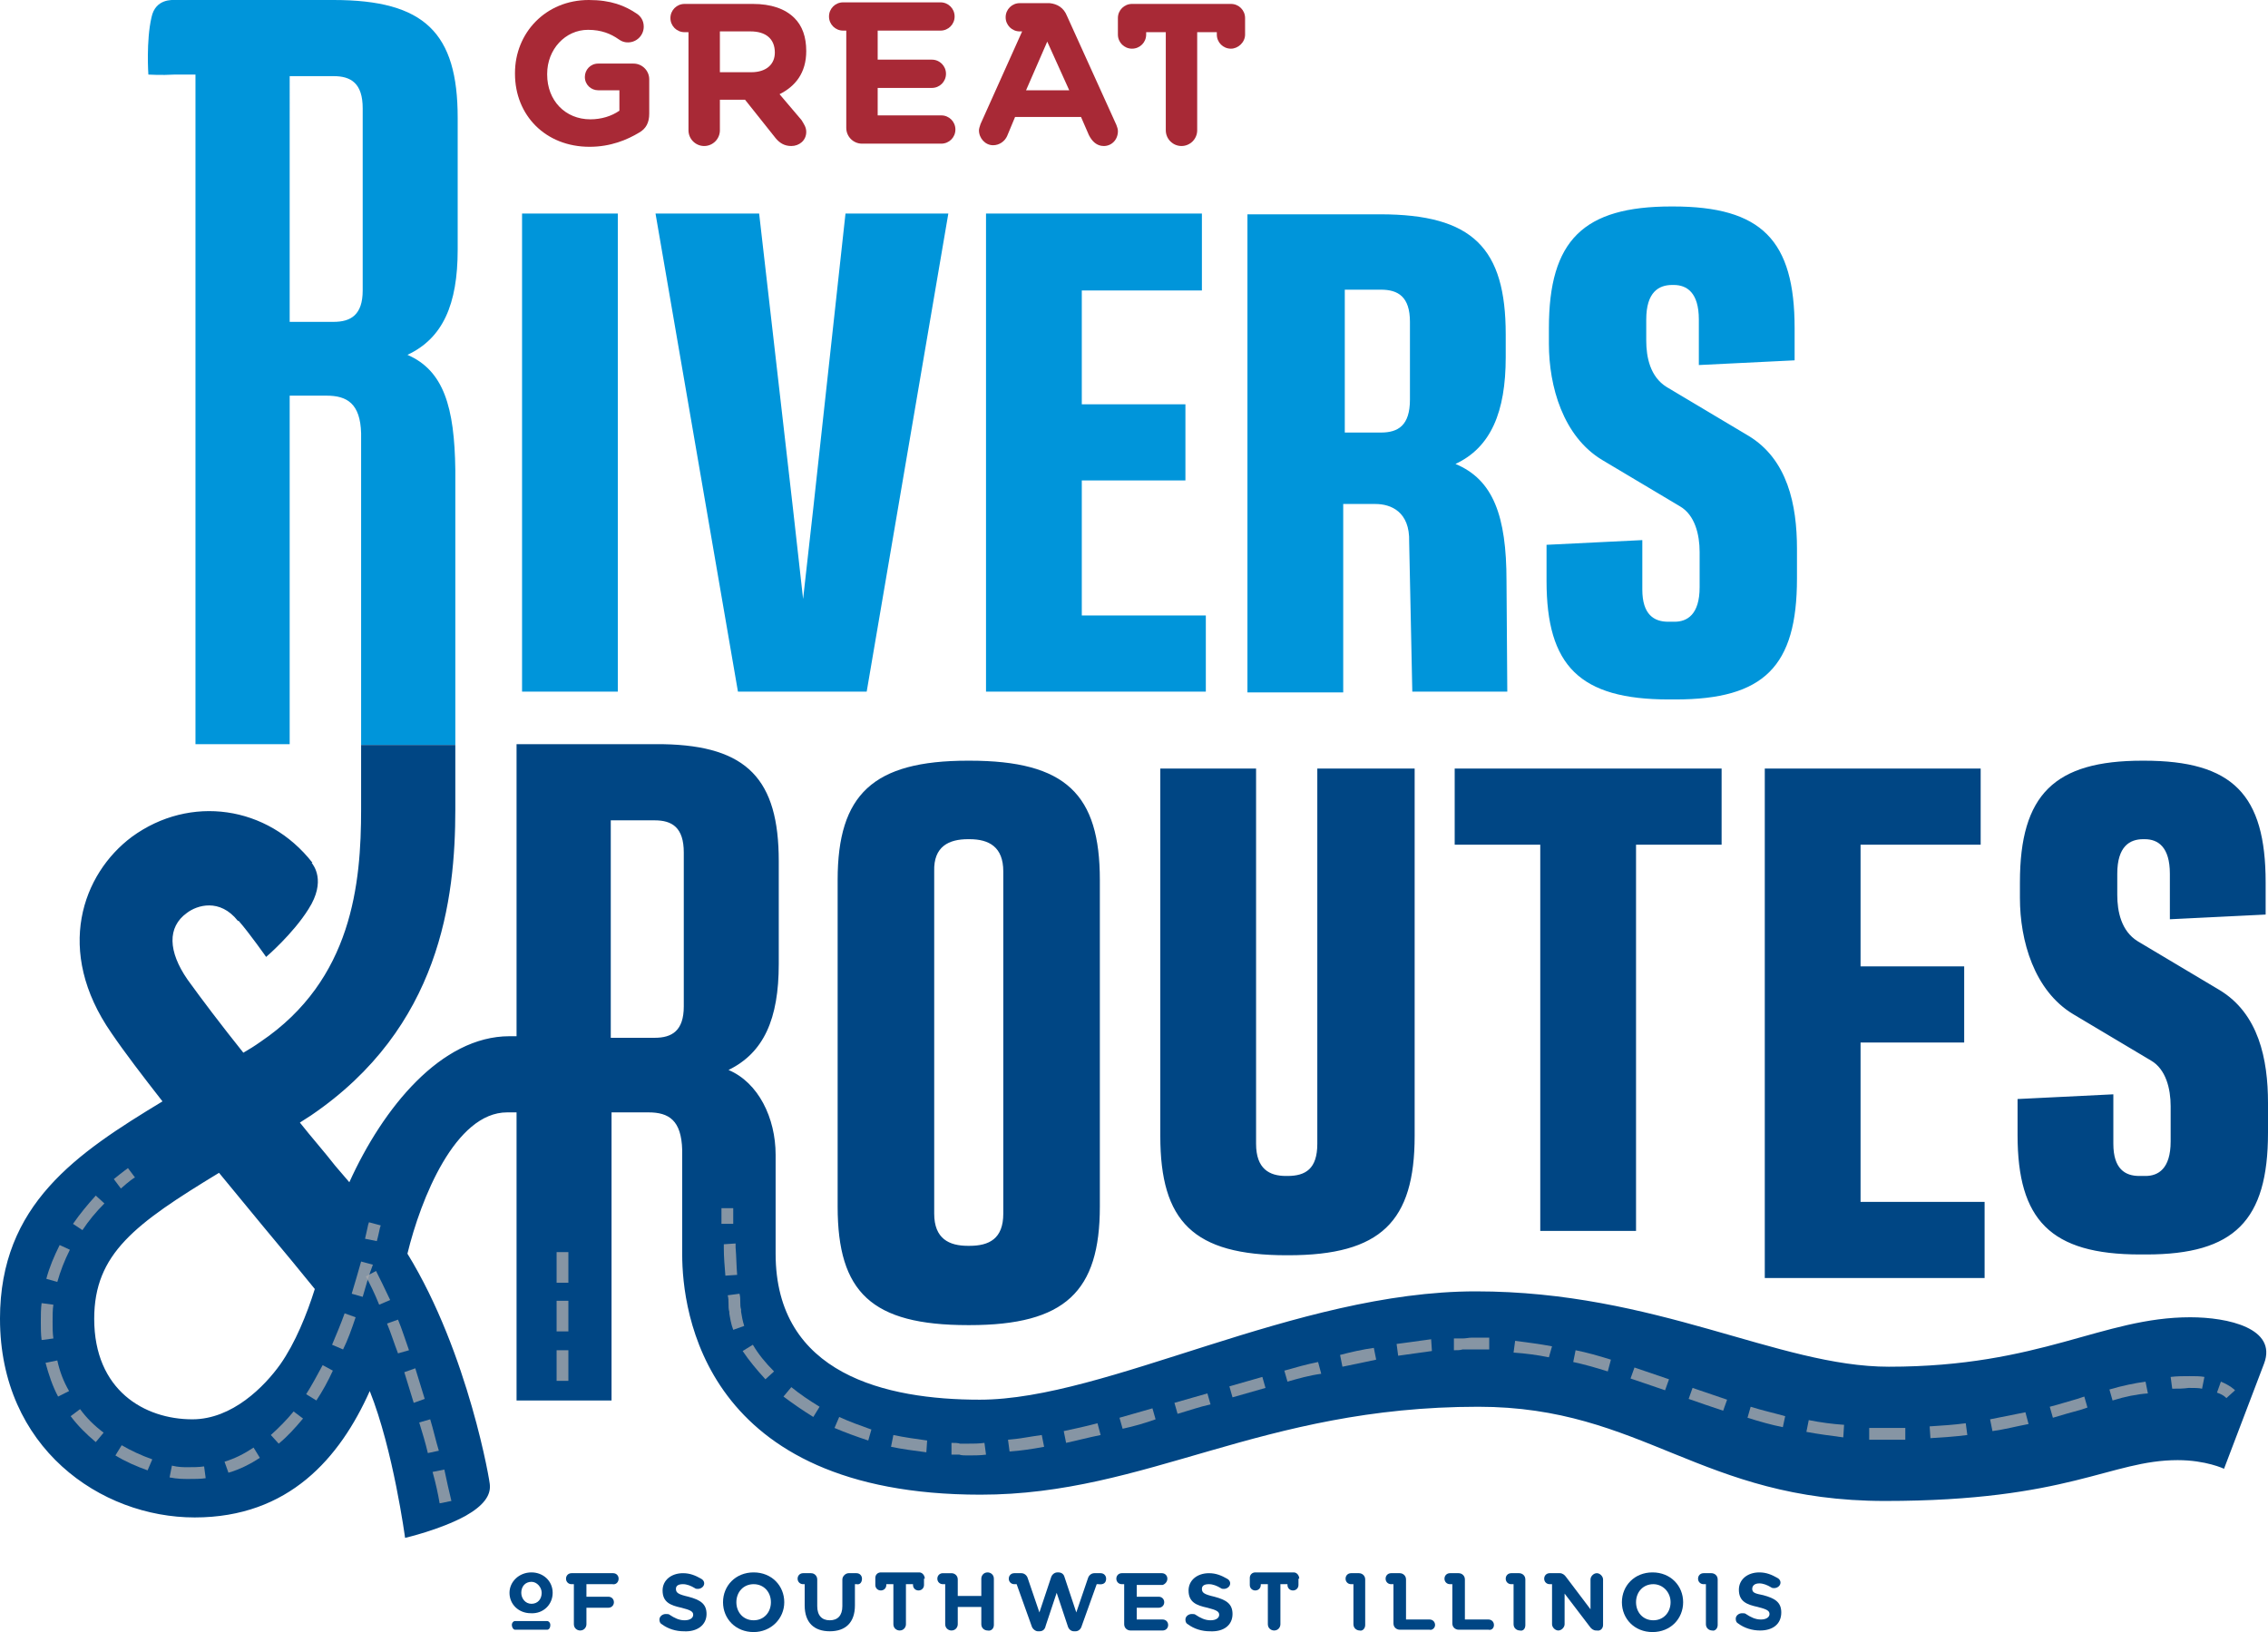 <?xml version="1.0" encoding="UTF-8"?>
<svg xmlns="http://www.w3.org/2000/svg" xmlns:xlink="http://www.w3.org/1999/xlink" id="Layer_1" data-name="Layer 1" viewBox="0 0 288.9 207.9">
  <defs>
    <style>
      .cls-1 {
        clip-path: url(#clippath);
      }

      .cls-2 {
        fill: none;
      }

      .cls-2, .cls-3, .cls-4, .cls-5, .cls-6 {
        stroke-width: 0px;
      }

      .cls-7 {
        clip-path: url(#clippath-1);
      }

      .cls-8 {
        clip-path: url(#clippath-4);
      }

      .cls-9 {
        clip-path: url(#clippath-3);
      }

      .cls-10 {
        clip-path: url(#clippath-2);
      }

      .cls-11 {
        clip-path: url(#clippath-7);
      }

      .cls-12 {
        clip-path: url(#clippath-8);
      }

      .cls-13 {
        clip-path: url(#clippath-6);
      }

      .cls-14 {
        clip-path: url(#clippath-5);
      }

      .cls-15 {
        clip-path: url(#clippath-9);
      }

      .cls-16 {
        clip-path: url(#clippath-14);
      }

      .cls-17 {
        clip-path: url(#clippath-13);
      }

      .cls-18 {
        clip-path: url(#clippath-12);
      }

      .cls-19 {
        clip-path: url(#clippath-10);
      }

      .cls-20 {
        clip-path: url(#clippath-15);
      }

      .cls-21 {
        clip-path: url(#clippath-11);
      }

      .cls-22 {
        opacity: .8;
      }

      .cls-3 {
        fill: #a7a9ac;
      }

      .cls-4 {
        fill: #a82936;
      }

      .cls-5 {
        fill: #004684;
      }

      .cls-6 {
        fill: #0095da;
      }
    </style>
    <clipPath id="clippath">
      <rect class="cls-2" x="4.1" y="147.7" width="45.4" height="41.7"></rect>
    </clipPath>
    <clipPath id="clippath-1">
      <rect class="cls-2" x="4.1" y="147.7" width="45.4" height="41.7"></rect>
    </clipPath>
    <clipPath id="clippath-2">
      <rect class="cls-2" x="4.1" y="147.7" width="45.4" height="41.7"></rect>
    </clipPath>
    <clipPath id="clippath-3">
      <rect class="cls-2" x="4.1" y="147.7" width="45.4" height="41.7"></rect>
    </clipPath>
    <clipPath id="clippath-4">
      <rect class="cls-2" x="4.1" y="147.7" width="45.4" height="41.7"></rect>
    </clipPath>
    <clipPath id="clippath-5">
      <rect class="cls-2" x="45.7" y="160.8" width="12.8" height="31.7"></rect>
    </clipPath>
    <clipPath id="clippath-6">
      <rect class="cls-2" x="45.7" y="160.8" width="12.8" height="31.7"></rect>
    </clipPath>
    <clipPath id="clippath-7">
      <rect class="cls-2" x="70" y="158.5" width="3.5" height="18.4"></rect>
    </clipPath>
    <clipPath id="clippath-8">
      <rect class="cls-2" x="70" y="158.5" width="3.5" height="18.4"></rect>
    </clipPath>
    <clipPath id="clippath-9">
      <rect class="cls-2" x="91" y="152.9" width="194.8" height="33.4"></rect>
    </clipPath>
    <clipPath id="clippath-10">
      <rect class="cls-2" x="91" y="152.9" width="194.8" height="33.4"></rect>
    </clipPath>
    <clipPath id="clippath-11">
      <rect class="cls-2" x="91" y="152.9" width="194.8" height="33.4"></rect>
    </clipPath>
    <clipPath id="clippath-12">
      <rect class="cls-2" x="91" y="152.9" width="194.8" height="33.4"></rect>
    </clipPath>
    <clipPath id="clippath-13">
      <rect class="cls-2" x="91" y="152.9" width="194.8" height="33.4"></rect>
    </clipPath>
    <clipPath id="clippath-14">
      <rect class="cls-2" x="91" y="152.9" width="194.8" height="33.4"></rect>
    </clipPath>
    <clipPath id="clippath-15">
      <rect class="cls-2" x="91" y="152.9" width="194.8" height="33.4"></rect>
    </clipPath>
  </defs>
  <path class="cls-6" d="m22.3,0h0Zm23.9,37c0,3.1-1.5,4-3.7,4h-5.6V9.7h5.6c2.2,0,3.7.9,3.7,4.1,0,0,0,23.2,0,23.2Zm12.1-5.2V15C58.3,4.2,54.1,0,42.5,0h-20.2c-.3,0-2.5-.2-3,2.2-.7,3-.4,7.3-.4,7.3,0,0,1.7.1,3.3,0h2.7v85.3h12v-44.4h4.7c2.6,0,4.3,1,4.4,4.8v36h0v3.7h12v-8.1h0v-26.9c-.1-8.1-1.5-12.7-6.1-14.7,4.5-2.1,6.4-6.4,6.4-13.4m8.2,56.3h12.2V27.2h-12.2v60.9Zm17.9,6.8h-18.8,18.8Zm26-6.8l10.4-60.9h-13.1l-4.1,37.5-1.3,11.6-1.3-11.6-4.3-37.5h-13.2l10.5,60.9h16.4Zm15.2,0h28v-9.7h-15.8v-17.2h13.2v-9.7h-13.2v-14.5h15.3v-9.8h-27.5v60.9Zm54-37.2c0,3.3-1.5,4.2-3.7,4.2h-4.6v-18.2h4.6c2.2,0,3.7.9,3.7,4.1v9.9Zm.3,37.2h12.1l-.1-14.1c0-8.3-1.7-12.9-6.5-14.9,4.5-2.1,6.4-6.6,6.4-13.6v-2.9c0-11-4.2-15.3-16-15.3h-16.9v60.9h12.2v-24h4.1c2,0,4.4,1,4.3,4.8l.4,19.1Zm49-14.4v-3.8c0-5.6-1.2-11.4-6.2-14.4l-10.4-6.2c-2.1-1.3-2.6-3.8-2.6-5.9v-2.7c0-3.5,1.6-4.4,3.3-4.4h.2c1.7,0,3.2,1,3.2,4.4v5.8l12.2-.6v-4.1c0-11.2-4.2-15.5-15.5-15.5h-.2c-11.2,0-15.6,4.3-15.6,15.5v2c0,5.4,1.8,11.8,6.8,14.8l9.9,5.9c1.9,1.1,2.5,3.6,2.5,5.8v4.5c0,3.5-1.6,4.4-3.2,4.4h-.8c-1.8,0-3.3-.9-3.3-4.1v-6.3l-12.2.6v4.6c0,10.8,4.2,15.1,15.6,15.1h.8c11.3,0,15.5-4.2,15.5-15.4"></path>
  <path class="cls-5" d="m24.9,94.9h12-12Zm98.4,12h.2c2.5,0,4.3,1,4.3,4.1v43.6c0,3.2-1.8,4.1-4.3,4.1h-.2c-2.4,0-4.3-.9-4.3-4.1v-43.6c-.1-3.2,1.9-4.1,4.3-4.1m0-10c-12.1,0-16.6,4.3-16.6,15.2v41.6c0,10.9,4.3,15.1,16.6,15.1h.2c12.2,0,16.6-4.3,16.6-15.1v-41.6c0-10.9-4.3-15.2-16.6-15.2h-.2Zm44.5,1v47.8c0,3.2-1.5,4.1-3.8,4.1h-.2c-2.1,0-3.8-.9-3.8-4.1v-47.8h-12.2v46.8c0,10.9,4.2,15.2,16.1,15.2h.2c11.8,0,16.1-4.3,16.1-15.2v-46.8h-12.4Zm40.6,58.9v-49.2h10.9v-9.7h-34v9.7h10.9v49.2h12.2Zm28.6-3.7v-20.3h13.2v-9.7h-13.2v-15.5h15.3v-9.7h-27.5v64.9h28v-9.7h-15.8Zm51.9-8.8v-3.8c0-5.6-1.2-11.4-6.2-14.4l-10.4-6.2c-2.1-1.3-2.6-3.8-2.6-5.9v-2.7c0-3.5,1.6-4.4,3.3-4.4h.2c1.7,0,3.2,1,3.2,4.4v5.8l12.2-.6v-4.1c0-11.2-4.2-15.5-15.5-15.5h-.2c-11.2,0-15.6,4.3-15.6,15.5v2c0,5.4,1.8,11.8,6.8,14.8l9.9,5.9c1.9,1.1,2.5,3.6,2.5,5.8v4.5c0,3.5-1.6,4.4-3.2,4.4h-.8c-1.8,0-3.3-.9-3.3-4.1v-6.3l-12.2.6v4.6c0,10.8,4.2,15.2,15.6,15.2h.8c11.2,0,15.5-4.3,15.5-15.5M12,168c0-8.3,5.2-12.1,15.9-18.6,1.9,2.3,3.8,4.6,5.6,6.8,2.6,3.1,4.9,5.9,6.6,8-1,3.2-2.5,6.9-4.4,9.6-2,2.8-6.1,7-11.2,7-6.1,0-12.5-3.7-12.5-12.8m65.8-63.5h5.6c2.2,0,3.7.9,3.7,4.1v19.6c0,3.1-1.5,4-3.7,4h-5.6v-27.7ZM0,168c0,16.4,12.8,25.3,24.8,25.3s18.5-7.6,22.3-16.1c3,7.5,4.5,18.7,4.5,18.7,0,0,4.4-1,7.7-2.8,2.3-1.3,3.2-2.6,3.1-3.9.1,0-2.7-16.8-10.5-29.5,1.7-7,6.1-18,12.7-18h1.2v36.7h12.1v-36.7h4.7c2.6,0,4.2,1,4.3,4.8v13.3c0,7.2,2.7,30.6,38,30.6,21.3,0,35.6-11.2,63.4-11.2,21,0,28.3,12,51.8,12s28.7-5.2,37.3-5.2c3.6,0,5.9,1.1,5.9,1.1l5.1-13.4c1.7-4.5-4.6-5.9-9.4-5.9-11.2,0-19,6.3-38.4,6.3-14.1,0-29.6-9.6-52.6-9.6s-47,13.8-63.2,13.8c-11.9,0-26-3.2-26-18.6v-12.6c0-4.7-2.2-9.2-6-10.8,4.5-2.2,6.4-6.5,6.4-13.5v-13.1c0-10.4-4-14.7-14.7-14.9h-18.7v37.2h-.9c-8.7,0-16.1,9.1-20.4,18.6-.6-.7-1.2-1.4-1.8-2.1-1.4-1.8-3-3.6-4.5-5.5.5-.3.9-.6,1.4-.9,16.5-11.2,18.4-27.6,18.4-39v-8.2h-12v8.2c0,9.4-1.1,21.7-12.8,29.6-.7.5-1.5,1-2.2,1.4-2.8-3.5-5.3-6.8-7.1-9.3-2.5-3.6-2.6-6.7-.1-8.5,1.3-1,4.2-1.9,6.5,1h.1c1.4,1.6,3.5,4.6,3.5,4.6,0,0,3.4-2.9,5.4-6.1,2.3-3.6.6-5.6.4-5.9h.1c-5.7-7.3-15.6-8.7-23-3.3-6.3,4.7-9.9,14.5-2.6,25,1.7,2.5,4,5.5,6.5,8.7-10.9,6.6-20.7,13.1-20.7,27.7"></path>
  <g class="cls-22">
    <g class="cls-1">
      <g>
        <g class="cls-7">
          <path class="cls-3" d="m7.3,163.3l-1.4-.4c.4-1.5,1-2.9,1.7-4.3l1.3.6c-.7,1.4-1.2,2.7-1.6,4.1Zm3.2-6.6l-1.2-.8c.9-1.3,1.9-2.5,2.9-3.6l1.1,1c-1.1,1.1-2,2.2-2.8,3.4Z"></path>
        </g>
        <g class="cls-10">
          <path class="cls-3" d="m18.8,187.3c-1.4-.5-2.8-1.1-4.1-1.9l.8-1.3c1.2.7,2.5,1.3,3.9,1.8l-.6,1.4Zm-6.6-3.6c-1.2-1-2.3-2.1-3.2-3.3l1.2-.9c.8,1.1,1.8,2.1,3,3l-1,1.2Zm-4.8-5.8c-.7-1.3-1.2-2.8-1.6-4.3l1.5-.3c.3,1.4.8,2.7,1.5,3.9l-1.4.7Z"></path>
        </g>
        <g class="cls-9">
          <path class="cls-3" d="m29.1,187.6l-.5-1.4c1.3-.4,2.5-1,3.7-1.8l.8,1.3c-1.2.8-2.6,1.5-4,1.9Zm6.4-3.7l-1-1.1c1-.9,2-1.9,2.9-3l1.2.9c-1,1.2-2,2.3-3.1,3.2Zm4.8-5.5l-1.3-.8c.7-1.1,1.4-2.4,2.1-3.7l1.3.7c-.6,1.3-1.3,2.6-2.1,3.8Zm3.4-6.5l-1.4-.6c.5-1.2,1.1-2.6,1.6-4l1.4.5c-.5,1.5-1,2.9-1.6,4.1Zm2.5-6.7l-1.4-.4c.4-1.3.8-2.7,1.2-4.1l1.5.4c-.5,1.3-.9,2.7-1.3,4.1Z"></path>
        </g>
        <g class="cls-8">
          <path class="cls-3" d="m24,188.4c-.6,0-1.4,0-2.4-.2l.3-1.5c.8.2,1.5.2,2,.2.7,0,1.4,0,2.1-.1l.2,1.5c-.6.1-1.5.1-2.2.1Zm-18.7-17.7c-.1-.8-.1-1.5-.1-2.3s0-1.7.1-2.4l1.5.2c-.1.6-.1,1.4-.1,2.2s0,1.4.1,2.1l-1.5.2Zm42.7-12.6l-1.5-.3c.2-.8.3-1.4.4-1.8l.1-.3,1.5.4-.1.3c-.1.4-.2,1-.4,1.7Zm-32.6-6.7l-.9-1.2c1.1-.9,1.8-1.4,1.8-1.4l.9,1.2c-.1,0-.8.5-1.8,1.4Z"></path>
        </g>
      </g>
    </g>
  </g>
  <g class="cls-22">
    <g class="cls-14">
      <g class="cls-13">
        <path class="cls-3" d="m56,191.5c-.2-1.2-.5-2.6-.9-4l1.5-.3c.3,1.4.6,2.8.9,4l-1.5.3Zm-1.5-6.4c-.3-1.3-.7-2.6-1.1-3.9l1.4-.4c.4,1.3.7,2.7,1.1,4l-1.4.3Zm-1.8-6.4c-.4-1.3-.8-2.6-1.2-3.9l1.4-.5c.4,1.3.8,2.6,1.2,3.9l-1.4.5Zm-2-6.3c-.5-1.3-.9-2.6-1.4-3.8l1.4-.5c.5,1.2.9,2.5,1.4,3.9l-1.4.4Zm-2.4-6.2c-.6-1.5-1.2-2.7-1.7-3.6l1.3-.7c.5,1,1.1,2.2,1.8,3.7l-1.4.6Z"></path>
      </g>
    </g>
  </g>
  <g class="cls-22">
    <g class="cls-11">
      <g class="cls-12">
        <path class="cls-3" d="m72.4,175.9h-1.5v-3.9h1.5v3.9Zm0-6.3h-1.5v-3.9h1.5v3.9Zm0-6.2h-1.5v-3.9h1.5v3.9Z"></path>
      </g>
    </g>
  </g>
  <g class="cls-22">
    <g class="cls-15">
      <g>
        <g class="cls-19">
          <path class="cls-3" d="m92.4,162.5c-.1-1.2-.2-2.4-.2-3.5v-.5l1.5-.1v.5c.1,1.1.1,2.4.2,3.5l-1.5.1Z"></path>
        </g>
        <g class="cls-21">
          <path class="cls-3" d="m118,185c-1.5-.2-3.1-.4-4.5-.7l.3-1.5c1.4.3,2.9.5,4.3.7l-.1,1.5Zm-7.4-1.5c-1.5-.5-2.9-1-4.3-1.6l.6-1.4c1.3.6,2.7,1.1,4.1,1.6l-.4,1.4Zm-7-3c-1.3-.8-2.6-1.7-3.8-2.6l1-1.2c1.1.9,2.3,1.7,3.6,2.5l-.8,1.3Zm-6.1-4.8c-1.1-1.2-2.1-2.4-2.9-3.6l1.3-.8c.7,1.2,1.6,2.3,2.7,3.4l-1.1,1Z"></path>
        </g>
        <g class="cls-18">
          <path class="cls-3" d="m128.6,184.9l-.2-1.5c1.4-.1,2.8-.4,4.3-.6l.3,1.5c-1.6.3-3,.5-4.4.6Zm7.2-1.1l-.3-1.5c1.4-.3,2.8-.6,4.3-1l.4,1.5c-1.5.3-3,.7-4.4,1Zm7.2-1.8l-.4-1.4c1.4-.4,2.8-.8,4.2-1.2l.4,1.4c-1.4.5-2.8.9-4.2,1.2Zm7-1.9l-.4-1.4c1.4-.4,2.8-.8,4.2-1.2l.4,1.4c-1.4.3-2.8.8-4.2,1.2Zm7-2.1l-.4-1.4c1.4-.4,2.8-.8,4.2-1.2l.4,1.4c-1.4.4-2.8.8-4.2,1.2Zm7-2l-.4-1.4c1.4-.4,2.8-.8,4.3-1.1l.4,1.5c-1.5.2-2.9.6-4.3,1Zm7-1.9l-.3-1.5c1.5-.4,2.9-.7,4.3-.9l.3,1.5c-1.4.3-2.8.6-4.3.9Zm7.1-1.4l-.2-1.5c1.5-.2,3-.4,4.4-.6l.1,1.5c-1.4.2-2.8.4-4.3.6Z"></path>
        </g>
        <g class="cls-17">
          <path class="cls-3" d="m234.8,183.1c-1.5-.2-3.1-.4-4.7-.7l.3-1.5c1.5.3,3,.5,4.5.6l-.1,1.6Zm-7.7-1.3c-1.5-.3-2.9-.7-4.5-1.2l.4-1.4c1.6.5,3,.8,4.4,1.2l-.3,1.4Zm-7.6-2.1c-1.5-.5-3-1-4.4-1.5l.5-1.4c1.5.5,2.9,1,4.4,1.5l-.5,1.4Zm-7.4-2.6c-1.5-.5-2.9-1-4.4-1.5l.5-1.4c1.5.5,2.9,1,4.4,1.5l-.5,1.4Zm-7.3-2.4c-1.6-.5-3-.9-4.4-1.2l.3-1.5c1.5.3,2.9.7,4.5,1.2l-.4,1.5Zm-7.5-1.8c-1.5-.3-3-.5-4.5-.6l.2-1.5c1.5.2,3.1.4,4.7.7l-.4,1.4Z"></path>
        </g>
        <g class="cls-16">
          <path class="cls-3" d="m245.9,183.2l-.1-1.5c1.6-.1,3.1-.2,4.6-.4l.2,1.5c-1.5.2-3.1.3-4.7.4Zm7.9-.9l-.3-1.5c1.5-.3,3-.6,4.5-.9l.4,1.5c-1.6.3-3.1.7-4.6.9Zm7.7-1.7l-.4-1.4c1.2-.3,2.4-.7,3.5-1l.9-.3.4,1.4-.9.3c-1.1.3-2.2.6-3.5,1Zm7.6-2.2l-.4-1.4c1.7-.5,3.2-.8,4.6-1l.3,1.5c-1.4.1-2.9.4-4.5.9Z"></path>
        </g>
        <g class="cls-20">
          <path class="cls-3" d="m123.3,185.4c-.4,0-.8,0-1.1-.1h-1v-1.5c.4,0,.8,0,1.1.1h1c.7,0,1.4,0,2.1-.1l.2,1.5c-.7.1-1.6.1-2.3.1Zm119.4-2h-4.6v-1.5h4.6v1.5Zm40.9-5.3s-.3-.4-1.2-.7l.5-1.4c1.2.5,1.7,1,1.8,1.1l-1.1,1h0Zm-6.9-1.2l-.2-1.5c.8-.1,1.6-.1,2.4-.1.7,0,1.4,0,1.9.1l-.3,1.5c-.4-.1-1-.1-1.7-.1-.7.1-1.4.1-2.1.1Zm-91.5-4.9v-1.5h1.1c.4,0,.8-.1,1.1-.1h2.3v1.5h-3.4c-.3.1-.7.1-1.1.1Zm-91.8-2.6c-.3-.8-.4-1.5-.5-2.1v-.2c-.1-.3-.1-.7-.1-1.1,0-.3,0-.6-.1-1l1.5-.2c.1.4.1.7.1,1.1,0,.3,0,.6.1.9v.3c.1.6.2,1.2.4,1.8l-1.4.5Zm0-13.5h-1.5v-2h1.5v2Z"></path>
        </g>
      </g>
    </g>
  </g>
  <path class="cls-4" d="m158.6,4.4v-2.1c0-1-.8-1.8-1.8-1.8h-12.6c-1,0-1.8.8-1.8,1.8v2.1c0,1,.8,1.8,1.8,1.8s1.8-.8,1.8-1.8v-.3h2.5v12.5c0,1.1.9,2,2,2s2-.9,2-2V4.1h2.5v.3c0,1,.8,1.8,1.8,1.8.9,0,1.8-.8,1.8-1.8"></path>
  <path class="cls-4" d="m136.2,11.5h-5.5l2.7-6.2,2.8,6.2Zm6.2,5.2c0-.3-.1-.5-.2-.8l-6.3-13.9c-.4-1-1.2-1.5-2.2-1.6h-3.8c-1,0-1.8.8-1.8,1.8s.8,1.8,1.8,1.8h.3l-5.3,11.8c-.1.3-.2.6-.2.8,0,1,.8,1.9,1.8,1.9.8,0,1.5-.5,1.8-1.2l1-2.4h8.4l1,2.3c.4.8,1,1.4,1.9,1.4,1,0,1.8-.8,1.8-1.9"></path>
  <path class="cls-4" d="m111.8,15v-3.8h6.9c1,0,1.8-.8,1.8-1.8s-.8-1.8-1.8-1.8h-6.9v-3.7h8c1,0,1.8-.8,1.8-1.8s-.8-1.8-1.8-1.8h-12.4c-1,0-1.8.8-1.8,1.8s.8,1.8,1.8,1.8h.4v12.4c0,1.1.9,2,2,2h10.1c1,0,1.8-.8,1.8-1.8s-.8-1.8-1.8-1.8h-8.1v.3Z"></path>
  <path class="cls-4" d="m98.7,6.7c0,1.5-1.1,2.5-3,2.5h-4v-5.2h3.9c1.9,0,3.1.9,3.1,2.7h0Zm4-.2h0c0-1.8-.5-3.2-1.5-4.2-1.2-1.2-3-1.8-5.3-1.8h-8.7c-1,0-1.8.8-1.8,1.8s.8,1.8,1.8,1.8h.5v12.5c0,1.1.9,2,2,2s2-.9,2-2v-3.9h3.2l3.9,4.9c.5.6,1.1,1,2,1,1,0,1.9-.7,1.9-1.8,0-.6-.3-1-.6-1.5l-2.8-3.3c2-1,3.4-2.7,3.4-5.5"></path>
  <path class="cls-4" d="m82.7,14.5v-4.4c0-1.1-.9-2-2-2h-4.5c-1,0-1.7.8-1.7,1.7,0,1,.8,1.7,1.7,1.7h2.7v2.6c-1,.7-2.3,1.1-3.7,1.1-3.2,0-5.5-2.4-5.5-5.7v-.1c0-3.1,2.3-5.6,5.2-5.6,1.7,0,2.9.5,3.9,1.2.3.2.6.4,1.2.4,1.1,0,2-.9,2-2,0-.8-.4-1.3-.8-1.6C79.6.7,77.8,0,75,0c-5.5,0-9.4,4.2-9.4,9.3v.1c0,5.3,3.9,9.3,9.5,9.3,2.7,0,4.8-.9,6.3-1.8.9-.5,1.3-1.3,1.3-2.4"></path>
  <path class="cls-5" d="m69.7,207.6c.2,0,.4-.2.4-.6,0-.3-.2-.5-.4-.5h-4.1c-.2,0-.4.2-.4.5s.2.6.4.6h4.1Z"></path>
  <path class="cls-5" d="m223.2,202.4h0c0-.4.3-.7.9-.7.5,0,1,.2,1.5.5.1.1.3.1.4.1.4,0,.8-.3.8-.7,0-.3-.2-.5-.4-.6-.7-.4-1.4-.7-2.3-.7-1.5,0-2.6.9-2.6,2.2h0c0,1.5,1,1.9,2.4,2.2,1.2.3,1.5.5,1.5.9h0c0,.4-.4.7-1.1.7s-1.3-.3-1.9-.7c-.1-.1-.3-.1-.5-.1-.4,0-.8.3-.8.7,0,.3.1.5.3.6.8.6,1.8.9,2.8.9,1.6,0,2.7-.8,2.7-2.3h0c0-1.3-.8-1.8-2.3-2.2-1-.2-1.4-.3-1.4-.8"></path>
  <path class="cls-5" d="m212.8,204.1c0,1.3-.9,2.3-2.2,2.3s-2.2-1-2.2-2.3h0c0-1.3.9-2.3,2.2-2.3,1.2,0,2.2,1,2.2,2.3h0Zm1.6,0h0c0-2.1-1.6-3.8-3.9-3.8s-3.9,1.7-3.9,3.8h0c0,2.1,1.6,3.8,3.9,3.8,2.3,0,3.9-1.7,3.9-3.8"></path>
  <path class="cls-5" d="m157,205.6h0c0-1.3-.8-1.8-2.3-2.2-1.3-.3-1.6-.5-1.6-1h0c0-.4.3-.6.9-.6.5,0,1,.2,1.5.5.1.1.3.1.4.1.4,0,.8-.3.8-.7,0-.3-.2-.5-.4-.6-.7-.4-1.4-.7-2.3-.7-1.5,0-2.6.9-2.6,2.2h0c0,1.5,1,1.9,2.4,2.2,1.2.3,1.5.5,1.5.9h0c0,.4-.4.7-1.1.7s-1.3-.3-1.9-.7c-.1-.1-.3-.1-.5-.1-.4,0-.8.3-.8.7,0,.3.1.5.3.6.8.6,1.8.9,2.8.9,1.8.1,2.9-.8,2.9-2.2"></path>
  <path class="cls-5" d="m109.8,201.1c0-.4-.3-.7-.7-.7h-1c-.4,0-.8.4-.8.8v3.4c0,1.2-.6,1.8-1.6,1.8s-1.6-.6-1.6-1.8v-3.4c0-.4-.3-.8-.8-.8h-1c-.4,0-.7.3-.7.7s.3.7.7.7h.2v2.7c0,2.2,1.2,3.3,3.2,3.3s3.2-1.1,3.2-3.3v-2.7h.2c.4.1.7-.2.7-.7"></path>
  <path class="cls-5" d="m98.2,204.1c0,1.3-.9,2.3-2.2,2.3s-2.2-1-2.2-2.3h0c0-1.3.9-2.3,2.2-2.3s2.2,1,2.2,2.3h0Zm1.7,0h0c0-2.1-1.6-3.8-3.9-3.8s-3.9,1.7-3.9,3.8h0c0,2.1,1.6,3.8,3.9,3.8,2.2,0,3.9-1.7,3.9-3.8"></path>
  <path class="cls-5" d="m90,205.6h0c0-1.3-.8-1.8-2.3-2.2-1.3-.3-1.6-.5-1.6-1h0c0-.4.3-.6.9-.6.5,0,1,.2,1.5.5.1.1.3.1.4.1.4,0,.8-.3.8-.7,0-.3-.2-.5-.4-.6-.7-.4-1.4-.7-2.3-.7-1.5,0-2.6.9-2.6,2.2h0c0,1.5,1,1.9,2.4,2.2,1.2.3,1.5.5,1.5.9h0c0,.4-.4.7-1.1.7s-1.3-.3-1.9-.7c-.1-.1-.3-.1-.5-.1-.4,0-.8.3-.8.7,0,.3.1.5.3.6.8.6,1.8.9,2.8.9,1.7.1,2.9-.8,2.9-2.2"></path>
  <path class="cls-5" d="m69,202.9c0,.8-.5,1.4-1.3,1.4s-1.3-.7-1.3-1.4h0c0-.8.5-1.4,1.3-1.4.7,0,1.3.7,1.3,1.4h0Zm1.4,0h0c0-1.5-1.2-2.6-2.7-2.6-1.6,0-2.8,1.2-2.8,2.6h0c0,1.5,1.2,2.6,2.7,2.6,1.6.1,2.8-1.1,2.8-2.6"></path>
  <path class="cls-5" d="m126.6,207v-5.9c0-.5-.4-.8-.8-.8-.5,0-.8.4-.8.8v2.2h-3v-2.1c0-.5-.4-.8-.8-.8h-1.1c-.4,0-.7.3-.7.7s.3.7.7.7h.3v5.1c0,.5.4.8.8.8.5,0,.8-.4.8-.8v-2.2h3v2.2c0,.5.4.8.8.8.4.1.8-.2.8-.7"></path>
  <path class="cls-5" d="m140.9,201.1c0-.4-.3-.7-.7-.7h-.8c-.4,0-.7.3-.8.6l-1.5,4.4-1.5-4.5c-.1-.4-.4-.6-.8-.6h-.1c-.4,0-.7.3-.8.6l-1.5,4.5-1.5-4.4c-.1-.3-.4-.6-.8-.6h-.9c-.4,0-.7.3-.7.7s.3.7.7.7h.3l1.9,5.3c.1.4.5.7.8.7h.2c.4,0,.7-.2.8-.7l1.4-4.2,1.4,4.2c.1.4.4.7.8.7h.2c.4,0,.7-.3.8-.7l1.9-5.3h.2c.7.1,1-.2,1-.7"></path>
  <path class="cls-5" d="m204.2,207v-5.8c0-.4-.4-.8-.8-.8s-.8.4-.8.8v3.8l-3.1-4.1c-.2-.3-.5-.5-.8-.5h-1.3c-.4,0-.7.3-.7.7s.3.7.7.7h.3v5.1c0,.4.4.8.8.8s.8-.4.8-.8v-3.9l3.2,4.2c.2.3.5.5.8.5h.1c.5.1.8-.3.8-.7"></path>
  <path class="cls-5" d="m182.8,207c0-.4-.3-.7-.7-.7h-3v-5.1c0-.5-.4-.8-.8-.8h-1.1c-.4,0-.7.3-.7.7s.3.7.7.7h.3v5c0,.5.4.8.8.8h3.8c.3.1.7-.2.7-.6"></path>
  <path class="cls-5" d="m190.3,207c0-.4-.3-.7-.7-.7h-3v-5.1c0-.5-.4-.8-.8-.8h-1.1c-.4,0-.7.3-.7.7s.3.7.7.7h.3v5c0,.5.4.8.8.8h3.8c.4.1.7-.2.7-.6"></path>
  <path class="cls-5" d="m173.9,207v-5.8c0-.5-.4-.8-.8-.8h-1c-.4,0-.7.3-.7.7s.3.7.7.7h.3v5.1c0,.5.4.8.8.8.3.1.7-.2.7-.7"></path>
  <path class="cls-5" d="m218.8,207v-5.8c0-.5-.4-.8-.8-.8h-1c-.4,0-.7.3-.7.7s.3.7.7.7h.3v5.1c0,.5.4.8.8.8.3.1.7-.2.7-.7"></path>
  <path class="cls-5" d="m194.3,207v-5.8c0-.5-.4-.8-.8-.8h-1c-.4,0-.7.3-.7.7s.3.7.7.7h.3v5.1c0,.5.4.8.8.8.4.1.7-.2.7-.7"></path>
  <path class="cls-5" d="m148.7,201.1c0-.4-.3-.7-.7-.7h-5.1c-.4,0-.7.3-.7.7s.3.7.7.7h.3v5.1c0,.5.4.8.8.8h4.1c.4,0,.7-.3.7-.7s-.3-.7-.7-.7h-3.3v-1.5h2.8c.4,0,.7-.3.7-.7s-.3-.7-.7-.7h-2.8v-1.5h3.3c.3-.1.6-.4.6-.8"></path>
  <path class="cls-5" d="m117.8,201.1h0c0-.4-.3-.8-.7-.8h-4.9c-.4,0-.7.3-.7.7h0v.9c0,.4.3.7.7.7s.7-.3.7-.7v-.1h.9v5.1c0,.5.4.8.8.8.5,0,.8-.4.8-.8v-5.1h.9v.1c0,.4.3.7.7.7s.7-.3.7-.7v-.8h.1Z"></path>
  <path class="cls-5" d="m78.8,201.1c0-.4-.3-.7-.7-.7h-5.3c-.4,0-.7.3-.7.7s.3.7.7.7h.3v5.1c0,.5.4.8.8.8.5,0,.8-.4.8-.8v-2.1h2.8c.4,0,.7-.3.7-.7s-.3-.7-.7-.7h-2.8v-1.6h3.3c.5.1.8-.3.8-.7"></path>
  <path class="cls-5" d="m165.5,201.1h0c0-.4-.3-.8-.7-.8h-4.9c-.4,0-.7.3-.7.7h0v.9c0,.4.3.7.7.7s.7-.3.7-.7v-.1h.9v5.1c0,.5.4.8.8.8.5,0,.8-.4.8-.8v-5.1h.9v.1c0,.4.3.7.7.7s.7-.3.7-.7v-.8h.1Z"></path>
</svg>
